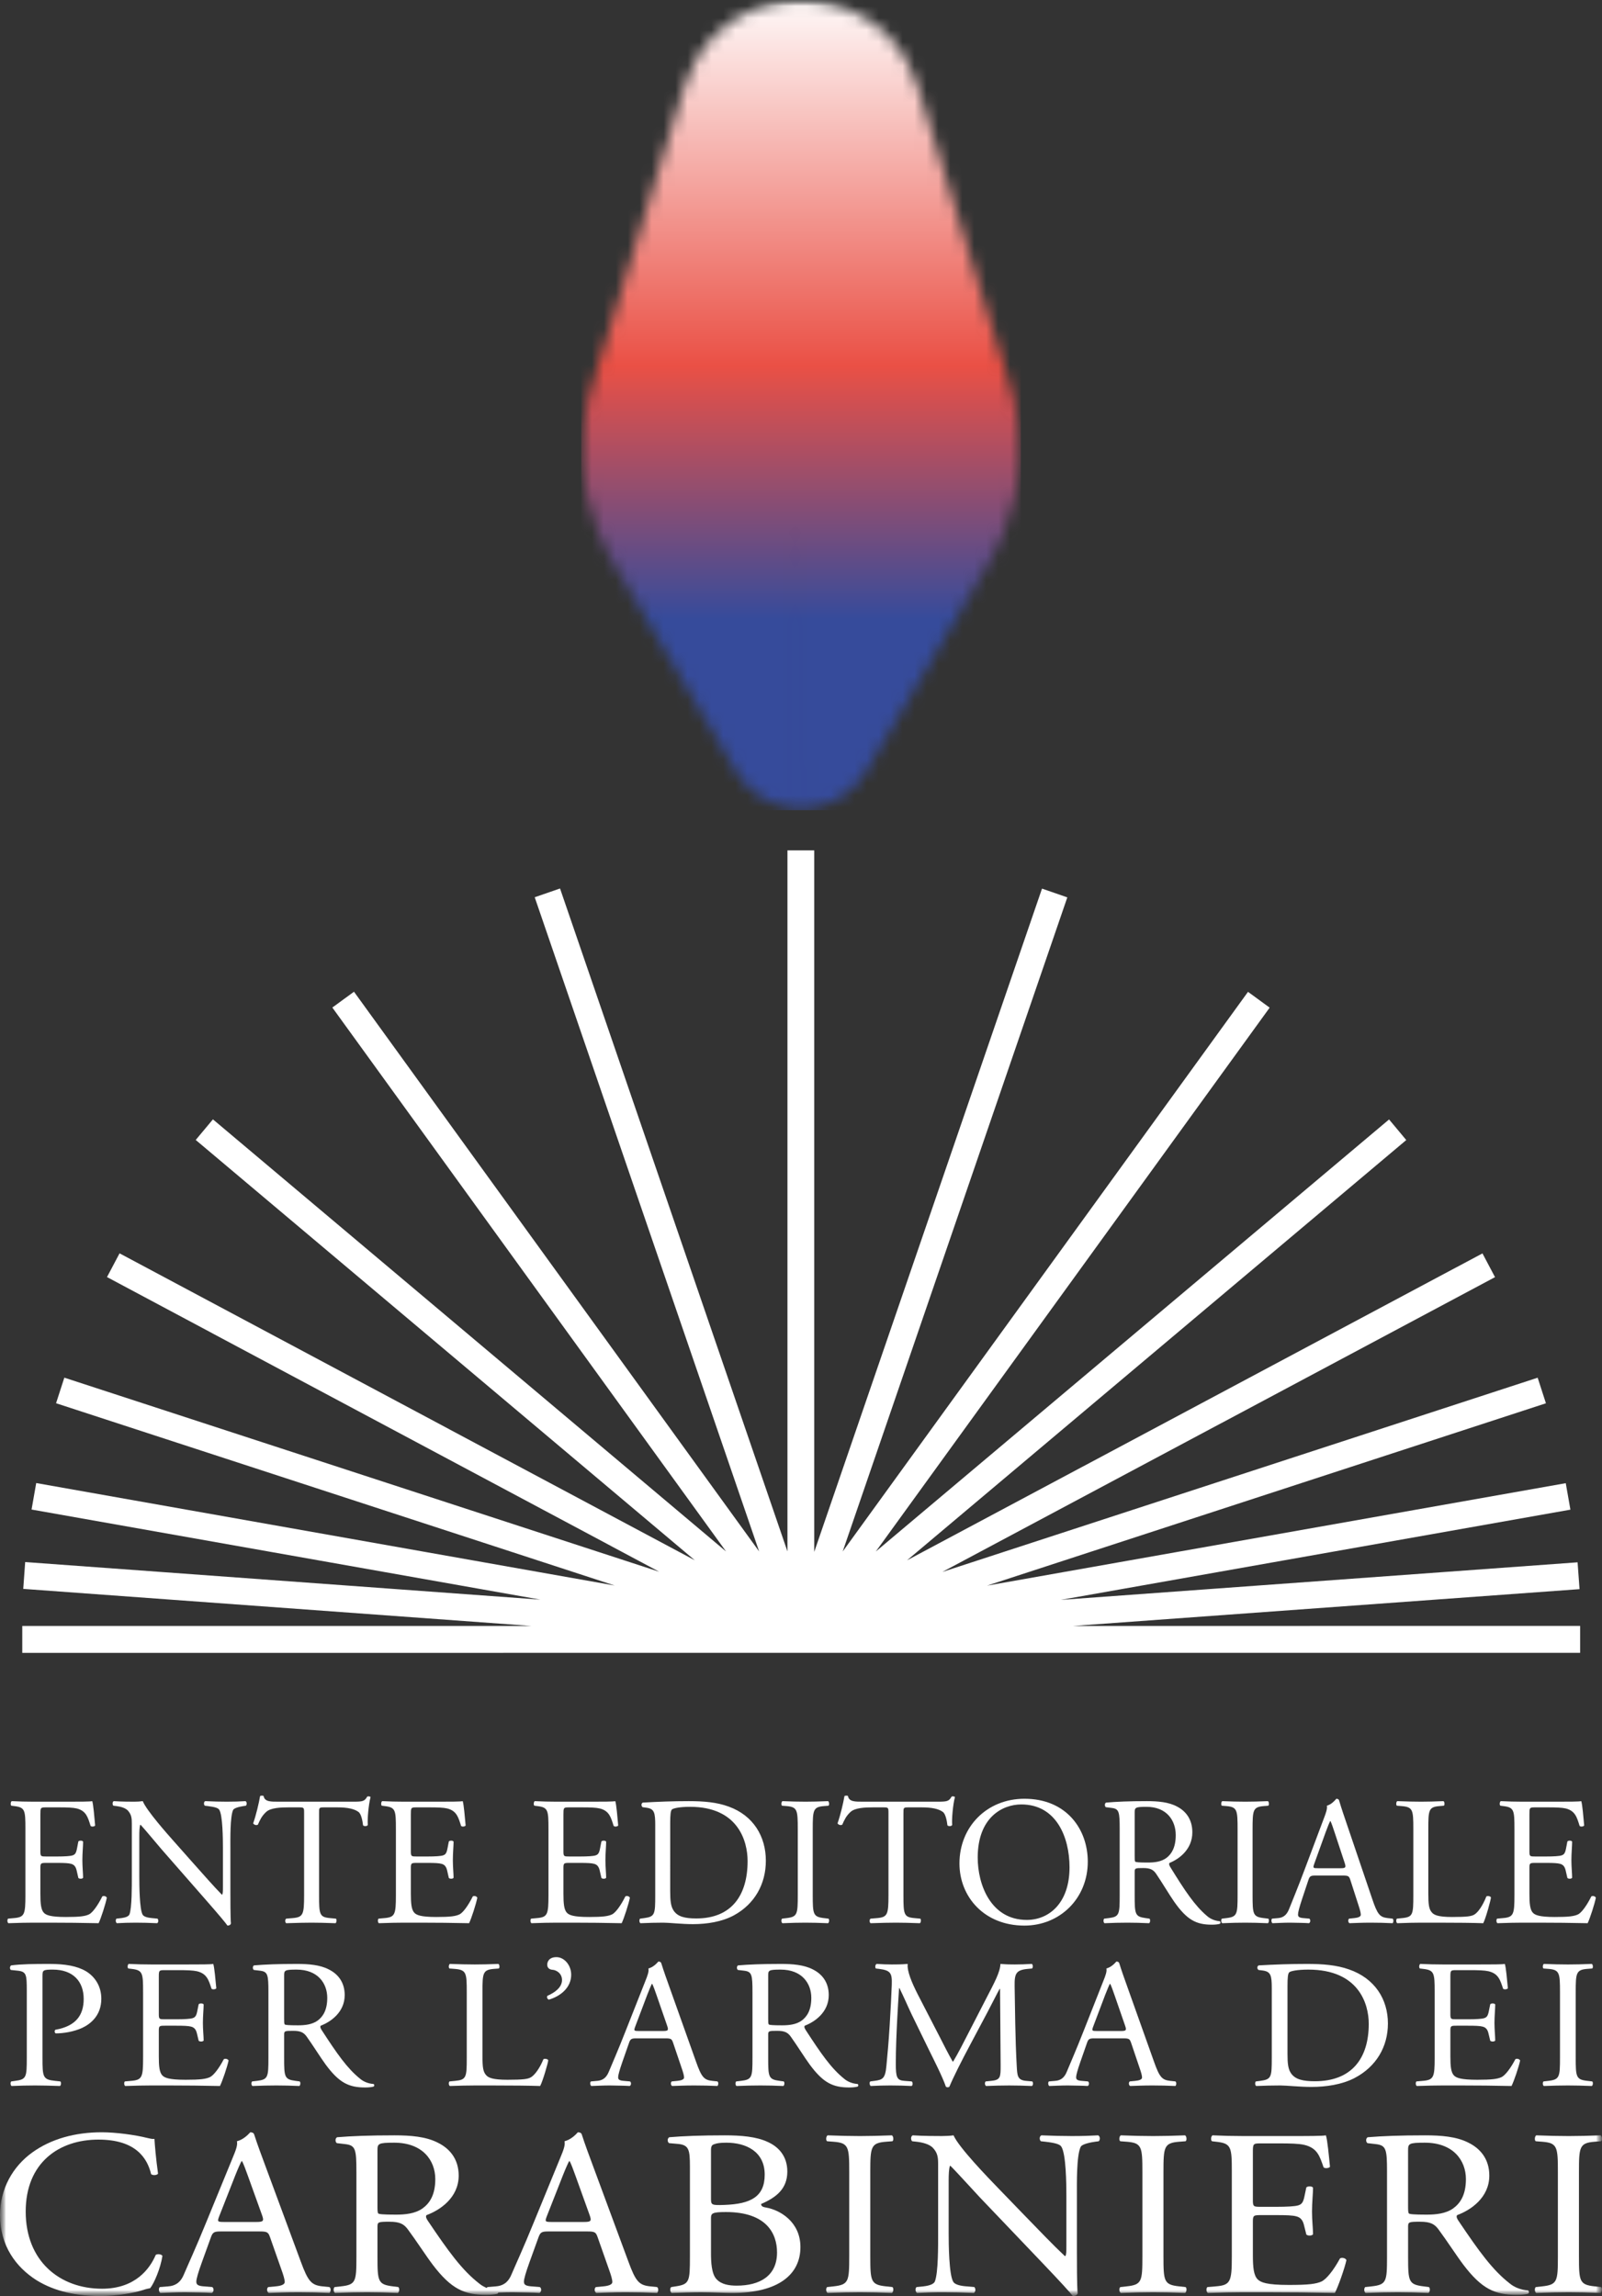 <?xml version="1.0" encoding="UTF-8"?> <svg xmlns="http://www.w3.org/2000/svg" width="134" height="192" viewBox="0 0 134 192" fill="none"><rect x="0" y="0" width="134" height="192" fill="#333333" stroke="none"/><g clip-path="url(#clip0_315_478)"><mask id="mask0_315_478" style="mask-type:luminance" maskUnits="userSpaceOnUse" x="0" y="0" width="134" height="192"><path d="M133.999 0H0.001V192H133.999V0Z" fill="white"></path></mask><g mask="url(#mask0_315_478)"><mask id="mask1_315_478" style="mask-type:luminance" maskUnits="userSpaceOnUse" x="0" y="0" width="134" height="192"><path d="M133.999 0H0.001V192H133.999V0Z" fill="white"></path></mask><g mask="url(#mask1_315_478)"><path d="M2.126 152.959C2.126 151.365 2.096 151.135 1.195 151.028L0.95 150.997C0.859 150.936 0.889 150.66 0.981 150.614C1.638 150.645 2.157 150.66 2.783 150.66H5.654C6.63 150.66 7.531 150.66 7.715 150.614C7.806 150.875 7.898 151.978 7.959 152.653C7.898 152.744 7.654 152.775 7.577 152.683C7.348 151.963 7.211 151.426 6.417 151.227C6.096 151.151 5.608 151.135 4.936 151.135H3.836C3.378 151.135 3.378 151.166 3.378 151.748V154.814C3.378 155.243 3.424 155.243 3.882 155.243H4.768C5.409 155.243 5.882 155.213 6.065 155.151C6.249 155.09 6.356 154.998 6.432 154.614L6.554 153.986C6.63 153.894 6.89 153.894 6.951 154.001C6.951 154.369 6.89 154.967 6.89 155.55C6.89 156.102 6.951 156.684 6.951 157.021C6.89 157.128 6.63 157.128 6.554 157.036L6.417 156.439C6.356 156.162 6.249 155.933 5.943 155.856C5.729 155.795 5.363 155.779 4.768 155.779H3.882C3.424 155.779 3.378 155.795 3.378 156.194V158.355C3.378 159.167 3.424 159.688 3.668 159.949C3.852 160.133 4.173 160.302 5.516 160.302C6.692 160.302 7.134 160.24 7.47 160.072C7.745 159.918 8.158 159.382 8.555 158.584C8.661 158.508 8.875 158.554 8.936 158.691C8.829 159.228 8.448 160.409 8.249 160.822C6.875 160.792 5.516 160.777 4.157 160.777H2.783C2.126 160.777 1.607 160.792 0.706 160.822C0.614 160.777 0.584 160.531 0.676 160.439L1.18 160.393C2.05 160.317 2.126 160.087 2.126 158.477V152.959L2.126 152.959Z" fill="white"></path><path d="M19.271 158.171C19.271 158.631 19.271 160.455 19.317 160.853C19.286 160.946 19.195 161.022 19.027 161.022C18.844 160.761 18.401 160.225 17.072 158.707L13.53 154.661C13.118 154.186 12.08 152.928 11.759 152.591H11.728C11.668 152.775 11.652 153.128 11.652 153.588V156.929C11.652 157.65 11.668 159.642 11.927 160.102C12.019 160.27 12.324 160.363 12.706 160.394L13.179 160.439C13.271 160.562 13.255 160.746 13.149 160.822C12.461 160.792 11.927 160.777 11.362 160.777C10.721 160.777 10.308 160.793 9.774 160.822C9.667 160.746 9.652 160.532 9.743 160.439L10.156 160.394C10.507 160.347 10.751 160.255 10.828 160.087C11.041 159.535 11.026 157.665 11.026 156.929V152.499C11.026 152.071 11.011 151.748 10.691 151.395C10.477 151.181 10.11 151.074 9.744 151.028L9.484 150.997C9.392 150.905 9.392 150.675 9.515 150.614C10.156 150.66 10.965 150.66 11.24 150.66C11.485 150.66 11.744 150.645 11.942 150.614C12.248 151.395 14.05 153.419 14.554 153.986L16.035 155.657C17.088 156.837 17.836 157.696 18.554 158.432H18.584C18.646 158.355 18.646 158.11 18.646 157.788V154.507C18.646 153.787 18.63 151.794 18.34 151.334C18.248 151.196 18.004 151.104 17.393 151.028L17.134 150.997C17.027 150.905 17.042 150.66 17.164 150.614C17.867 150.645 18.386 150.66 18.966 150.66C19.622 150.66 20.02 150.645 20.538 150.614C20.661 150.691 20.661 150.905 20.569 150.997L20.355 151.028C19.867 151.104 19.561 151.227 19.5 151.35C19.241 151.902 19.271 153.802 19.271 154.507V158.171Z" fill="white"></path><path d="M26.689 158.478C26.689 160.087 26.72 160.317 27.605 160.394L28.094 160.44C28.186 160.501 28.155 160.777 28.063 160.823C27.194 160.792 26.674 160.777 26.063 160.777C25.452 160.777 24.918 160.792 23.941 160.823C23.849 160.777 23.819 160.516 23.941 160.44L24.491 160.394C25.361 160.317 25.437 160.087 25.437 158.478V151.626C25.437 151.151 25.437 151.135 24.979 151.135H24.139C23.483 151.135 22.643 151.166 22.261 151.518C21.895 151.856 21.742 152.193 21.574 152.576C21.452 152.668 21.238 152.591 21.177 152.469C21.421 151.779 21.651 150.798 21.758 150.185C21.803 150.154 22.002 150.138 22.047 150.185C22.139 150.676 22.642 150.66 23.345 150.66H29.529C30.354 150.66 30.491 150.629 30.72 150.23C30.796 150.2 30.964 150.215 30.995 150.276C30.827 150.905 30.72 152.147 30.766 152.607C30.705 152.729 30.445 152.729 30.369 152.637C30.323 152.254 30.216 151.687 29.987 151.518C29.636 151.257 29.055 151.135 28.216 151.135H27.132C26.674 151.135 26.689 151.151 26.689 151.656V158.477L26.689 158.478Z" fill="white"></path><path d="M33.115 152.959C33.115 151.365 33.085 151.135 32.184 151.028L31.939 150.997C31.848 150.936 31.878 150.66 31.97 150.614C32.627 150.645 33.145 150.66 33.772 150.66H36.643C37.619 150.66 38.52 150.66 38.703 150.614C38.795 150.875 38.887 151.978 38.948 152.653C38.887 152.744 38.643 152.775 38.566 152.683C38.337 151.963 38.2 151.426 37.406 151.227C37.085 151.151 36.597 151.135 35.925 151.135H34.825C34.367 151.135 34.367 151.166 34.367 151.748V154.814C34.367 155.243 34.413 155.243 34.871 155.243H35.757C36.398 155.243 36.871 155.213 37.054 155.151C37.238 155.09 37.345 154.998 37.421 154.614L37.543 153.986C37.619 153.894 37.879 153.894 37.94 154.001C37.94 154.369 37.879 154.967 37.879 155.55C37.879 156.102 37.94 156.684 37.94 157.021C37.879 157.128 37.619 157.128 37.543 157.036L37.406 156.439C37.345 156.162 37.238 155.933 36.932 155.856C36.718 155.795 36.352 155.779 35.757 155.779H34.871C34.413 155.779 34.367 155.795 34.367 156.194V158.355C34.367 159.167 34.413 159.688 34.657 159.949C34.841 160.133 35.162 160.302 36.505 160.302C37.681 160.302 38.123 160.24 38.459 160.072C38.734 159.918 39.147 159.382 39.544 158.584C39.65 158.508 39.864 158.554 39.925 158.691C39.818 159.228 39.437 160.409 39.238 160.822C37.864 160.792 36.505 160.777 35.146 160.777H33.772C33.115 160.777 32.596 160.792 31.695 160.822C31.603 160.777 31.573 160.531 31.665 160.439L32.169 160.393C33.039 160.317 33.115 160.087 33.115 158.477V152.959L33.115 152.959Z" fill="white"></path><path d="M45.877 152.959C45.877 151.365 45.847 151.135 44.946 151.028L44.701 150.997C44.61 150.936 44.64 150.66 44.732 150.614C45.389 150.645 45.907 150.66 46.534 150.66H49.404C50.381 150.66 51.282 150.66 51.465 150.614C51.557 150.875 51.649 151.978 51.71 152.653C51.649 152.744 51.404 152.775 51.328 152.683C51.099 151.963 50.962 151.426 50.168 151.227C49.847 151.151 49.359 151.135 48.687 151.135H47.587C47.129 151.135 47.129 151.166 47.129 151.748V154.814C47.129 155.243 47.175 155.243 47.633 155.243H48.519C49.16 155.243 49.633 155.213 49.816 155.151C49.999 155.09 50.106 154.998 50.183 154.614L50.305 153.986C50.381 153.894 50.641 153.894 50.702 154.001C50.702 154.369 50.641 154.967 50.641 155.55C50.641 156.102 50.702 156.684 50.702 157.021C50.641 157.128 50.381 157.128 50.305 157.036L50.168 156.439C50.106 156.162 49.999 155.933 49.694 155.856C49.48 155.795 49.114 155.779 48.519 155.779H47.633C47.175 155.779 47.129 155.795 47.129 156.194V158.355C47.129 159.167 47.175 159.688 47.419 159.949C47.603 160.133 47.923 160.302 49.267 160.302C50.443 160.302 50.885 160.24 51.221 160.072C51.496 159.918 51.908 159.382 52.306 158.584C52.412 158.508 52.626 158.554 52.687 158.691C52.58 159.228 52.199 160.409 52 160.822C50.626 160.792 49.267 160.777 47.908 160.777H46.534C45.877 160.777 45.358 160.792 44.457 160.822C44.365 160.777 44.335 160.531 44.427 160.439L44.93 160.393C45.801 160.317 45.877 160.087 45.877 158.477V152.959L45.877 152.959Z" fill="white"></path><path d="M54.808 152.652C54.808 151.58 54.731 151.258 54.09 151.166L53.754 151.12C53.632 151.043 53.617 150.798 53.769 150.736C55.067 150.66 56.304 150.614 57.602 150.614C58.885 150.614 59.968 150.706 60.961 151.074C63.022 151.825 64.06 153.573 64.06 155.596C64.06 157.543 63.129 159.214 61.388 160.164C60.396 160.701 59.144 160.9 57.968 160.9C56.99 160.9 56.014 160.777 55.479 160.777C54.838 160.777 54.288 160.792 53.571 160.823C53.479 160.777 53.448 160.532 53.54 160.44L53.892 160.394C54.777 160.271 54.807 160.087 54.807 158.478V152.653L54.808 152.652ZM56.059 158.125C56.059 158.938 56.105 159.429 56.365 159.796C56.701 160.271 57.281 160.424 58.243 160.424C61.205 160.424 62.533 158.477 62.533 155.626C62.533 153.94 61.724 151.089 57.724 151.089C56.823 151.089 56.335 151.212 56.212 151.304C56.091 151.396 56.06 151.779 56.06 152.469L56.059 158.125Z" fill="white"></path><path d="M66.73 152.99C66.73 151.365 66.699 151.104 65.798 151.028L65.416 150.998C65.325 150.935 65.356 150.66 65.448 150.614C66.21 150.645 66.73 150.66 67.371 150.66C67.982 150.66 68.501 150.645 69.264 150.614C69.356 150.66 69.387 150.936 69.295 150.998L68.913 151.028C68.012 151.104 67.982 151.365 67.982 152.99V158.447C67.982 160.072 68.012 160.287 68.913 160.394L69.295 160.44C69.387 160.501 69.356 160.777 69.264 160.823C68.501 160.792 67.982 160.777 67.371 160.777C66.73 160.777 66.21 160.792 65.448 160.823C65.356 160.777 65.325 160.532 65.416 160.44L65.798 160.394C66.699 160.287 66.73 160.072 66.73 158.447V152.99Z" fill="white"></path><path d="M75.569 158.478C75.569 160.087 75.6 160.317 76.485 160.394L76.974 160.44C77.066 160.501 77.035 160.777 76.943 160.823C76.073 160.792 75.554 160.777 74.943 160.777C74.332 160.777 73.797 160.792 72.821 160.823C72.73 160.777 72.699 160.516 72.821 160.44L73.37 160.394C74.241 160.317 74.317 160.087 74.317 158.478V151.626C74.317 151.151 74.317 151.135 73.859 151.135H73.019C72.363 151.135 71.523 151.166 71.141 151.518C70.775 151.856 70.622 152.193 70.454 152.576C70.332 152.668 70.118 152.591 70.057 152.469C70.301 151.779 70.531 150.798 70.637 150.185C70.683 150.154 70.881 150.138 70.927 150.185C71.019 150.676 71.522 150.66 72.225 150.66H78.409C79.233 150.66 79.371 150.629 79.6 150.23C79.676 150.2 79.844 150.215 79.875 150.276C79.707 150.905 79.6 152.147 79.646 152.607C79.584 152.729 79.325 152.729 79.248 152.637C79.203 152.254 79.096 151.687 78.867 151.518C78.516 151.257 77.935 151.135 77.096 151.135H76.011C75.554 151.135 75.569 151.151 75.569 151.656V158.477V158.478Z" fill="white"></path><path d="M80.254 155.826C80.254 152.76 82.544 150.415 85.69 150.415C89.217 150.415 90.988 152.975 90.988 155.672C90.988 158.77 88.636 161.022 85.69 161.022C82.3 161.022 80.254 158.586 80.254 155.826M89.461 156.148C89.461 153.619 88.346 150.89 85.43 150.89C83.842 150.89 81.781 151.979 81.781 155.336C81.781 157.604 82.88 160.547 85.888 160.547C87.72 160.547 89.461 159.168 89.461 156.148Z" fill="white"></path><path d="M93.657 152.975C93.657 151.518 93.612 151.257 92.986 151.181L92.497 151.12C92.39 151.043 92.39 150.798 92.512 150.737C93.368 150.66 94.421 150.614 95.917 150.614C96.864 150.614 97.765 150.69 98.467 151.074C99.2 151.457 99.734 152.147 99.734 153.22C99.734 154.677 98.589 155.473 97.826 155.78C97.749 155.872 97.826 156.025 97.902 156.148C99.124 158.125 99.933 159.351 100.971 160.225C101.23 160.455 101.612 160.624 102.024 160.654C102.101 160.685 102.116 160.808 102.04 160.869C101.903 160.915 101.658 160.945 101.368 160.945C100.07 160.945 99.291 160.562 98.207 159.014C97.811 158.447 97.184 157.389 96.711 156.699C96.482 156.362 96.238 156.209 95.627 156.209C94.94 156.209 94.91 156.224 94.91 156.546V158.477C94.91 160.087 94.94 160.271 95.825 160.394L96.146 160.44C96.238 160.516 96.208 160.777 96.116 160.823C95.429 160.792 94.91 160.777 94.299 160.777C93.657 160.777 93.108 160.792 92.39 160.823C92.299 160.777 92.268 160.547 92.36 160.44L92.742 160.394C93.627 160.286 93.657 160.087 93.657 158.477V152.975ZM94.91 155.167C94.91 155.442 94.91 155.611 94.955 155.672C95.001 155.719 95.231 155.749 96.008 155.749C96.558 155.749 97.138 155.688 97.582 155.351C97.994 155.029 98.345 154.493 98.345 153.45C98.345 152.239 97.597 151.09 95.902 151.09C94.955 151.09 94.91 151.151 94.91 151.58V155.167V155.167Z" fill="white"></path><path d="M103.519 152.99C103.519 151.365 103.488 151.104 102.587 151.028L102.206 150.998C102.114 150.935 102.145 150.66 102.237 150.614C103 150.645 103.519 150.66 104.161 150.66C104.772 150.66 105.29 150.645 106.054 150.614C106.146 150.66 106.176 150.936 106.084 150.998L105.702 151.028C104.801 151.104 104.772 151.365 104.772 152.99V158.447C104.772 160.072 104.801 160.287 105.702 160.394L106.084 160.44C106.176 160.501 106.145 160.777 106.054 160.823C105.29 160.792 104.772 160.777 104.161 160.777C103.519 160.777 103 160.792 102.237 160.823C102.145 160.777 102.114 160.532 102.206 160.44L102.587 160.394C103.488 160.287 103.519 160.072 103.519 158.447V152.99Z" fill="white"></path><path d="M112.955 157.22C112.848 156.884 112.787 156.837 112.328 156.837H110.023C109.641 156.837 109.55 156.884 109.443 157.206L108.908 158.815C108.679 159.505 108.573 159.919 108.573 160.087C108.573 160.271 108.649 160.363 109.015 160.394L109.519 160.439C109.627 160.516 109.627 160.761 109.489 160.822C109.092 160.792 108.618 160.792 107.901 160.777C107.397 160.777 106.847 160.808 106.435 160.822C106.344 160.761 106.313 160.516 106.404 160.439L106.908 160.394C107.275 160.363 107.611 160.194 107.824 159.642C108.099 158.937 108.527 157.941 109.168 156.224L110.725 152.085C110.939 151.533 111.03 151.242 110.985 150.997C111.351 150.89 111.611 150.614 111.779 150.415C111.871 150.415 111.978 150.445 112.008 150.553C112.206 151.227 112.451 151.932 112.68 152.606L114.772 158.769C115.214 160.087 115.414 160.317 116.07 160.393L116.482 160.439C116.589 160.516 116.558 160.761 116.482 160.822C115.856 160.792 115.322 160.777 114.634 160.777C113.901 160.777 113.321 160.808 112.879 160.822C112.756 160.761 112.741 160.516 112.848 160.439L113.291 160.393C113.611 160.362 113.825 160.271 113.825 160.117C113.825 159.949 113.749 159.673 113.627 159.305L112.955 157.22L112.955 157.22ZM109.931 155.856C109.809 156.209 109.824 156.225 110.252 156.225H112.13C112.572 156.225 112.603 156.162 112.466 155.749L111.641 153.251C111.519 152.883 111.382 152.469 111.29 152.285H111.259C111.214 152.361 111.061 152.729 110.893 153.189L109.931 155.856Z" fill="white"></path><path d="M118.219 152.959C118.219 151.349 118.188 151.104 117.227 151.028L116.845 150.997C116.753 150.936 116.784 150.66 116.875 150.614C117.731 150.645 118.25 150.66 118.861 150.66C119.456 150.66 119.975 150.645 120.739 150.614C120.831 150.66 120.861 150.936 120.769 150.997L120.402 151.028C119.502 151.104 119.472 151.349 119.472 152.959V158.293C119.472 159.259 119.517 159.658 119.792 159.949C119.96 160.118 120.25 160.302 121.456 160.302C122.754 160.302 123.074 160.24 123.319 160.102C123.625 159.918 124.021 159.367 124.327 158.585C124.419 158.508 124.708 158.569 124.708 158.677C124.708 158.846 124.281 160.409 124.067 160.823C123.289 160.792 121.838 160.777 120.266 160.777H118.861C118.219 160.777 117.731 160.792 116.875 160.823C116.784 160.777 116.754 160.531 116.845 160.439L117.303 160.394C118.188 160.302 118.219 160.087 118.219 158.478V152.96L118.219 152.959Z" fill="white"></path><path d="M126.677 152.959C126.677 151.365 126.646 151.135 125.745 151.028L125.501 150.997C125.41 150.936 125.44 150.66 125.532 150.614C126.188 150.645 126.708 150.66 127.333 150.66H130.204C131.182 150.66 132.082 150.66 132.265 150.614C132.357 150.875 132.448 151.978 132.509 152.653C132.448 152.744 132.204 152.775 132.128 152.683C131.899 151.963 131.761 151.426 130.967 151.227C130.646 151.151 130.158 151.135 129.486 151.135H128.387C127.929 151.135 127.929 151.166 127.929 151.748V154.814C127.929 155.243 127.975 155.243 128.432 155.243H129.318C129.96 155.243 130.433 155.213 130.616 155.151C130.799 155.09 130.906 154.998 130.983 154.614L131.105 153.986C131.181 153.894 131.44 153.894 131.502 154.001C131.502 154.369 131.44 154.967 131.44 155.55C131.44 156.102 131.502 156.684 131.502 157.021C131.44 157.128 131.182 157.128 131.105 157.036L130.967 156.439C130.906 156.162 130.799 155.933 130.494 155.856C130.281 155.795 129.914 155.779 129.319 155.779H128.432C127.975 155.779 127.929 155.795 127.929 156.194V158.355C127.929 159.167 127.975 159.688 128.219 159.949C128.402 160.133 128.723 160.302 130.066 160.302C131.242 160.302 131.685 160.24 132.021 160.072C132.295 159.918 132.708 159.382 133.105 158.584C133.212 158.508 133.426 158.554 133.486 158.691C133.38 159.228 132.998 160.409 132.799 160.822C131.425 160.792 130.066 160.777 128.707 160.777H127.333C126.677 160.777 126.157 160.792 125.257 160.822C125.165 160.777 125.134 160.531 125.226 160.439L125.73 160.393C126.6 160.317 126.677 160.087 126.677 158.477V152.959Z" fill="white"></path><path d="M3.554 172.09C3.554 173.699 3.586 173.898 4.612 174.006L5.045 174.052C5.141 174.128 5.109 174.389 5.012 174.435C4.099 174.405 3.57 174.389 2.929 174.389C2.255 174.389 1.678 174.405 0.973 174.435C0.877 174.389 0.844 174.144 0.941 174.052L1.277 174.006C2.207 173.883 2.24 173.699 2.24 172.09V166.433C2.24 165.131 2.208 164.87 1.486 164.793L0.908 164.732C0.797 164.64 0.813 164.41 0.941 164.349C1.79 164.241 2.785 164.226 4.115 164.226C5.445 164.226 6.439 164.395 7.193 164.839C7.93 165.284 8.475 166.081 8.475 167.139C8.475 168.549 7.561 169.254 6.872 169.576C6.167 169.898 5.317 170.035 4.66 170.035C4.548 169.99 4.548 169.76 4.644 169.729C6.375 169.423 7 168.488 7 167.154C7 165.667 6.087 164.701 4.42 164.701C3.57 164.701 3.554 164.763 3.554 165.253V172.09L3.554 172.09Z" fill="white"></path><path d="M11.969 166.572C11.969 164.977 11.937 164.747 10.991 164.64L10.735 164.61C10.639 164.548 10.671 164.272 10.767 164.226C11.456 164.257 12.001 164.272 12.659 164.272H15.672C16.698 164.272 17.644 164.272 17.837 164.226C17.932 164.487 18.029 165.591 18.093 166.265C18.029 166.357 17.773 166.388 17.692 166.296C17.452 165.576 17.308 165.039 16.474 164.839C16.137 164.763 15.624 164.747 14.919 164.747H13.765C13.284 164.747 13.284 164.778 13.284 165.36V168.426C13.284 168.856 13.332 168.856 13.812 168.856H14.742C15.416 168.856 15.913 168.825 16.105 168.763C16.297 168.702 16.41 168.61 16.49 168.227L16.618 167.598C16.698 167.506 16.971 167.506 17.035 167.614C17.035 167.981 16.971 168.58 16.971 169.162C16.971 169.714 17.035 170.296 17.035 170.633C16.971 170.741 16.698 170.741 16.618 170.649L16.474 170.051C16.41 169.775 16.297 169.545 15.977 169.468C15.752 169.407 15.368 169.392 14.742 169.392H13.812C13.332 169.392 13.284 169.407 13.284 169.806V171.967C13.284 172.78 13.332 173.301 13.588 173.561C13.781 173.745 14.117 173.914 15.528 173.914C16.762 173.914 17.227 173.853 17.58 173.684C17.868 173.53 18.302 172.994 18.718 172.197C18.831 172.121 19.055 172.166 19.119 172.304C19.007 172.841 18.606 174.021 18.398 174.435C16.955 174.404 15.528 174.389 14.101 174.389H12.659C11.969 174.389 11.424 174.404 10.479 174.435C10.382 174.389 10.351 174.143 10.446 174.051L10.975 174.006C11.889 173.929 11.969 173.699 11.969 172.09V166.572L11.969 166.572Z" fill="white"></path><path d="M22.452 166.587C22.452 165.131 22.404 164.87 21.746 164.793L21.234 164.732C21.121 164.656 21.121 164.41 21.249 164.349C22.148 164.273 23.253 164.226 24.824 164.226C25.818 164.226 26.764 164.303 27.501 164.686C28.271 165.069 28.832 165.759 28.832 166.832C28.832 168.289 27.629 169.085 26.829 169.392C26.748 169.484 26.829 169.637 26.908 169.76C28.191 171.737 29.041 172.964 30.131 173.837C30.403 174.067 30.804 174.236 31.237 174.266C31.317 174.297 31.333 174.42 31.253 174.481C31.108 174.527 30.852 174.558 30.547 174.558C29.185 174.558 28.367 174.175 27.229 172.626C26.812 172.059 26.155 171.001 25.658 170.312C25.418 169.974 25.161 169.821 24.52 169.821C23.798 169.821 23.766 169.836 23.766 170.158V172.089C23.766 173.699 23.798 173.883 24.728 174.006L25.065 174.052C25.161 174.128 25.129 174.389 25.033 174.435C24.311 174.404 23.767 174.389 23.125 174.389C22.452 174.389 21.875 174.404 21.122 174.435C21.025 174.389 20.994 174.159 21.089 174.052L21.49 174.006C22.42 173.898 22.452 173.699 22.452 172.089V166.587L22.452 166.587ZM23.766 168.779C23.766 169.055 23.766 169.223 23.815 169.285C23.862 169.331 24.103 169.361 24.921 169.361C25.497 169.361 26.107 169.3 26.572 168.963C27.004 168.641 27.373 168.105 27.373 167.063C27.373 165.851 26.588 164.702 24.808 164.702C23.815 164.702 23.766 164.763 23.766 165.192V168.779L23.766 168.779Z" fill="white"></path><path d="M39.042 166.572C39.042 164.962 39.01 164.717 38 164.64L37.599 164.61C37.503 164.548 37.535 164.272 37.631 164.226C38.529 164.257 39.073 164.272 39.715 164.272C40.34 164.272 40.885 164.257 41.686 164.226C41.783 164.272 41.815 164.548 41.719 164.61L41.334 164.64C40.388 164.717 40.356 164.962 40.356 166.572V171.906C40.356 172.872 40.404 173.27 40.693 173.561C40.869 173.73 41.174 173.914 42.44 173.914C43.802 173.914 44.139 173.853 44.396 173.714C44.717 173.531 45.134 172.979 45.454 172.197C45.55 172.121 45.855 172.182 45.855 172.289C45.855 172.458 45.406 174.022 45.181 174.435C44.364 174.405 42.841 174.39 41.19 174.39H39.715C39.042 174.39 38.529 174.405 37.631 174.435C37.535 174.39 37.503 174.144 37.599 174.052L38.08 174.006C39.01 173.915 39.042 173.699 39.042 172.09V166.572L39.042 166.572Z" fill="white"></path><path d="M47.778 165.13C47.778 166.188 46.912 166.924 45.902 167.215C45.774 167.154 45.71 167.001 45.79 166.893C46.383 166.633 47.009 166.204 47.009 165.575C47.009 164.993 46.512 164.732 46.207 164.716C45.982 164.701 45.774 164.578 45.774 164.288C45.774 164.057 45.918 163.659 46.544 163.659C47.201 163.659 47.778 164.333 47.778 165.13" fill="white"></path><path d="M56.306 170.833C56.193 170.496 56.129 170.45 55.648 170.45H53.228C52.827 170.45 52.731 170.496 52.619 170.818L52.057 172.427C51.817 173.117 51.705 173.531 51.705 173.699C51.705 173.883 51.785 173.975 52.17 174.006L52.699 174.052C52.811 174.128 52.811 174.373 52.666 174.435C52.25 174.405 51.753 174.405 50.999 174.389C50.47 174.389 49.893 174.42 49.46 174.435C49.364 174.373 49.332 174.128 49.428 174.052L49.957 174.006C50.342 173.975 50.695 173.807 50.919 173.255C51.208 172.55 51.657 171.553 52.329 169.837L53.965 165.697C54.189 165.145 54.286 164.854 54.237 164.609C54.622 164.502 54.895 164.226 55.071 164.027C55.167 164.027 55.279 164.057 55.312 164.165C55.52 164.839 55.776 165.544 56.017 166.219L58.213 172.381C58.678 173.699 58.886 173.929 59.575 174.006L60.008 174.051C60.121 174.128 60.088 174.373 60.008 174.434C59.351 174.404 58.79 174.389 58.069 174.389C57.3 174.389 56.69 174.42 56.225 174.434C56.097 174.373 56.081 174.128 56.193 174.051L56.658 174.006C56.995 173.975 57.219 173.883 57.219 173.729C57.219 173.561 57.139 173.285 57.011 172.917L56.306 170.832V170.833ZM53.132 169.469C53.004 169.821 53.019 169.837 53.468 169.837H55.44C55.905 169.837 55.937 169.775 55.792 169.361L54.927 166.863C54.799 166.495 54.654 166.081 54.558 165.897H54.526C54.478 165.974 54.318 166.342 54.142 166.801L53.132 169.469H53.132Z" fill="white"></path><path d="M62.941 166.587C62.941 165.131 62.892 164.87 62.235 164.793L61.723 164.732C61.61 164.656 61.61 164.41 61.738 164.349C62.636 164.273 63.742 164.226 65.313 164.226C66.307 164.226 67.252 164.303 67.99 164.686C68.76 165.069 69.321 165.759 69.321 166.832C69.321 168.289 68.118 169.085 67.317 169.392C67.237 169.484 67.317 169.637 67.397 169.76C68.68 171.737 69.529 172.964 70.62 173.837C70.891 174.067 71.293 174.236 71.726 174.266C71.805 174.297 71.822 174.42 71.741 174.481C71.597 174.527 71.341 174.558 71.036 174.558C69.673 174.558 68.856 174.175 67.718 172.626C67.301 172.059 66.644 171.001 66.147 170.312C65.906 169.974 65.65 169.821 65.008 169.821C64.287 169.821 64.255 169.836 64.255 170.158V172.089C64.255 173.699 64.287 173.883 65.217 174.006L65.554 174.052C65.65 174.128 65.618 174.389 65.521 174.435C64.8 174.404 64.255 174.389 63.614 174.389C62.941 174.389 62.364 174.404 61.61 174.435C61.514 174.389 61.482 174.159 61.578 174.052L61.979 174.006C62.909 173.898 62.941 173.699 62.941 172.089V166.587ZM64.255 168.779C64.255 169.055 64.255 169.223 64.303 169.285C64.351 169.331 64.592 169.361 65.409 169.361C65.986 169.361 66.596 169.3 67.06 168.963C67.493 168.641 67.862 168.105 67.862 167.063C67.862 165.851 67.076 164.702 65.297 164.702C64.303 164.702 64.255 164.763 64.255 165.192V168.779V168.779Z" fill="white"></path><path d="M78.585 170.296C78.954 171.017 79.306 171.722 79.691 172.396H79.723C80.156 171.676 80.557 170.879 80.957 170.098L82.464 167.169C83.186 165.774 83.651 164.931 83.683 164.226C84.227 164.272 84.564 164.272 84.885 164.272C85.286 164.272 85.815 164.257 86.311 164.226C86.408 164.288 86.408 164.548 86.328 164.61L85.99 164.64C84.981 164.732 84.853 165.023 84.869 166.096C84.901 167.721 84.917 170.557 85.045 172.764C85.093 173.531 85.077 173.944 85.831 174.006L86.344 174.052C86.439 174.144 86.423 174.374 86.311 174.435C85.654 174.405 84.997 174.39 84.42 174.39C83.859 174.39 83.138 174.405 82.48 174.435C82.368 174.358 82.352 174.144 82.448 174.052L82.913 174.006C83.698 173.93 83.698 173.685 83.698 172.703L83.65 166.311H83.618C83.506 166.48 82.897 167.706 82.576 168.304L81.15 170.987C80.428 172.335 79.706 173.776 79.418 174.481C79.386 174.527 79.322 174.543 79.258 174.543C79.226 174.543 79.146 174.527 79.114 174.481C78.841 173.669 78.072 172.167 77.703 171.415L76.26 168.457C75.924 167.752 75.587 166.955 75.234 166.25H75.203C75.138 167.2 75.09 168.089 75.042 168.978C74.994 169.913 74.93 171.278 74.93 172.58C74.93 173.714 75.025 173.96 75.651 174.006L76.26 174.052C76.372 174.143 76.357 174.389 76.244 174.435C75.7 174.405 75.074 174.389 74.464 174.389C73.951 174.389 73.375 174.405 72.83 174.435C72.734 174.358 72.701 174.128 72.798 174.052L73.15 174.006C73.823 173.914 74.048 173.822 74.144 172.749C74.24 171.737 74.321 170.895 74.417 169.377C74.497 168.105 74.561 166.802 74.593 165.958C74.625 164.993 74.497 164.763 73.519 164.64L73.262 164.61C73.183 164.518 73.198 164.288 73.327 164.226C73.807 164.257 74.192 164.272 74.593 164.272C74.962 164.272 75.395 164.272 75.924 164.226C75.86 164.824 76.26 165.774 76.757 166.755L78.585 170.296Z" fill="white"></path><path d="M94.614 170.833C94.501 170.496 94.437 170.45 93.956 170.45H91.536C91.134 170.45 91.039 170.496 90.927 170.818L90.365 172.427C90.125 173.117 90.013 173.531 90.013 173.699C90.013 173.883 90.093 173.975 90.478 174.006L91.006 174.052C91.119 174.128 91.119 174.373 90.975 174.435C90.558 174.405 90.061 174.405 89.307 174.389C88.779 174.389 88.201 174.42 87.768 174.435C87.672 174.373 87.64 174.128 87.737 174.052L88.265 174.006C88.65 173.975 89.003 173.807 89.227 173.255C89.515 172.55 89.964 171.553 90.638 169.837L92.272 165.697C92.497 165.145 92.593 164.854 92.545 164.609C92.93 164.502 93.203 164.226 93.379 164.027C93.475 164.027 93.587 164.057 93.619 164.165C93.827 164.839 94.084 165.544 94.324 166.219L96.52 172.381C96.986 173.699 97.194 173.929 97.883 174.006L98.316 174.051C98.428 174.128 98.396 174.373 98.316 174.434C97.659 174.404 97.098 174.389 96.376 174.389C95.607 174.389 94.998 174.42 94.533 174.434C94.405 174.373 94.389 174.128 94.501 174.051L94.966 174.006C95.303 173.975 95.527 173.883 95.527 173.729C95.527 173.561 95.447 173.285 95.319 172.917L94.614 170.832L94.614 170.833ZM91.439 169.469C91.311 169.821 91.328 169.837 91.776 169.837H93.748C94.212 169.837 94.245 169.775 94.1 169.361L93.235 166.863C93.106 166.495 92.963 166.081 92.867 165.897H92.834C92.785 165.974 92.626 166.342 92.449 166.801L91.439 169.469Z" fill="white"></path><path d="M106.378 166.265C106.378 165.192 106.298 164.87 105.624 164.778L105.272 164.732C105.144 164.655 105.128 164.41 105.288 164.349C106.65 164.272 107.95 164.226 109.312 164.226C110.658 164.226 111.796 164.318 112.838 164.686C115.003 165.437 116.093 167.185 116.093 169.208C116.093 171.155 115.115 172.826 113.288 173.776C112.245 174.313 110.931 174.512 109.696 174.512C108.671 174.512 107.644 174.389 107.083 174.389C106.41 174.389 105.833 174.405 105.08 174.435C104.983 174.389 104.951 174.144 105.047 174.052L105.416 174.006C106.346 173.883 106.378 173.7 106.378 172.09V166.265ZM107.693 171.737C107.693 172.55 107.741 173.041 108.013 173.408C108.366 173.883 108.975 174.037 109.985 174.037C113.095 174.037 114.49 172.089 114.49 169.239C114.49 167.552 113.64 164.702 109.44 164.702C108.495 164.702 107.981 164.824 107.853 164.916C107.725 165.008 107.693 165.391 107.693 166.081L107.693 171.737Z" fill="white"></path><path d="M120.003 166.572C120.003 164.977 119.971 164.747 119.025 164.64L118.769 164.61C118.673 164.548 118.705 164.272 118.801 164.226C119.491 164.257 120.035 164.272 120.693 164.272H123.707C124.733 164.272 125.678 164.272 125.871 164.226C125.967 164.487 126.063 165.591 126.127 166.265C126.063 166.357 125.806 166.388 125.726 166.296C125.486 165.576 125.342 165.039 124.508 164.839C124.171 164.763 123.658 164.747 122.953 164.747H121.799C121.318 164.747 121.318 164.778 121.318 165.36V168.426C121.318 168.856 121.366 168.856 121.847 168.856H122.776C123.45 168.856 123.947 168.825 124.139 168.763C124.332 168.702 124.444 168.61 124.524 168.227L124.652 167.598C124.733 167.506 125.005 167.506 125.069 167.614C125.069 167.981 125.005 168.58 125.005 169.162C125.005 169.714 125.069 170.296 125.069 170.633C125.005 170.741 124.733 170.741 124.652 170.649L124.508 170.051C124.444 169.775 124.332 169.545 124.011 169.468C123.787 169.407 123.402 169.392 122.777 169.392H121.847C121.366 169.392 121.318 169.407 121.318 169.806V171.967C121.318 172.78 121.366 173.301 121.622 173.561C121.815 173.745 122.152 173.914 123.563 173.914C124.797 173.914 125.261 173.853 125.614 173.684C125.902 173.53 126.336 172.994 126.752 172.197C126.865 172.121 127.089 172.166 127.153 172.304C127.041 172.841 126.64 174.021 126.432 174.435C124.989 174.404 123.563 174.389 122.135 174.389H120.693C120.003 174.389 119.459 174.404 118.513 174.435C118.416 174.389 118.385 174.143 118.48 174.051L119.009 174.006C119.924 173.929 120.003 173.699 120.003 172.09V166.572L120.003 166.572Z" fill="white"></path><path d="M130.486 166.602C130.486 164.978 130.453 164.716 129.508 164.64L129.108 164.61C129.011 164.548 129.043 164.273 129.14 164.226C129.94 164.257 130.486 164.273 131.159 164.273C131.801 164.273 132.346 164.257 133.147 164.226C133.243 164.273 133.275 164.548 133.179 164.61L132.779 164.64C131.832 164.716 131.801 164.978 131.801 166.602V172.06C131.801 173.684 131.832 173.899 132.779 174.006L133.179 174.052C133.275 174.113 133.243 174.389 133.147 174.435C132.346 174.405 131.801 174.389 131.159 174.389C130.486 174.389 129.941 174.405 129.14 174.435C129.043 174.389 129.011 174.144 129.108 174.052L129.508 174.006C130.453 173.899 130.486 173.684 130.486 172.06V166.602Z" fill="white"></path><path d="M2.709 179.986C4.279 178.858 6.278 178.304 8.513 178.304C9.674 178.304 11.308 178.522 12.318 178.779C12.576 178.838 12.726 178.878 12.92 178.858C12.941 179.313 13.049 180.56 13.22 181.768C13.113 181.906 12.791 181.926 12.64 181.807C12.318 180.461 11.351 178.917 8.233 178.917C4.945 178.917 2.15 180.837 2.15 184.934C2.15 189.091 5.01 191.387 8.535 191.387C11.307 191.387 12.533 189.724 13.027 188.556C13.178 188.457 13.5 188.497 13.586 188.636C13.436 189.665 12.876 190.971 12.555 191.347C12.296 191.387 12.038 191.466 11.802 191.545C11.329 191.703 9.781 192 8.405 192C6.471 192 4.622 191.644 3.053 190.674C1.334 189.585 0.001 187.784 0.001 185.231C0.001 183.034 1.076 181.154 2.709 179.986Z" fill="white"></path><path d="M22.591 187.091C22.44 186.656 22.355 186.597 21.709 186.597H18.464C17.927 186.597 17.797 186.656 17.647 187.072L16.895 189.15C16.572 190.04 16.422 190.575 16.422 190.793C16.422 191.03 16.529 191.15 17.045 191.189L17.755 191.248C17.905 191.348 17.905 191.664 17.711 191.743C17.152 191.703 16.486 191.703 15.476 191.683C14.766 191.683 13.993 191.723 13.412 191.743C13.283 191.664 13.24 191.347 13.37 191.248L14.079 191.189C14.594 191.15 15.068 190.931 15.369 190.219C15.756 189.309 16.358 188.021 17.261 185.805L19.453 180.461C19.753 179.749 19.883 179.372 19.818 179.055C20.334 178.917 20.699 178.561 20.936 178.304C21.065 178.304 21.215 178.343 21.258 178.482C21.538 179.352 21.882 180.263 22.204 181.134L25.149 189.09C25.772 190.793 26.052 191.089 26.976 191.189L27.557 191.248C27.707 191.347 27.664 191.664 27.557 191.743C26.675 191.703 25.923 191.683 24.956 191.683C23.924 191.683 23.107 191.722 22.483 191.743C22.311 191.664 22.29 191.347 22.441 191.248L23.064 191.189C23.515 191.15 23.816 191.03 23.816 190.832C23.816 190.614 23.709 190.258 23.537 189.783L22.591 187.091ZM18.335 185.33C18.163 185.785 18.184 185.805 18.786 185.805H21.43C22.053 185.805 22.096 185.726 21.903 185.191L20.742 181.965C20.57 181.49 20.377 180.956 20.247 180.718H20.205C20.141 180.817 19.925 181.292 19.689 181.886L18.335 185.33Z" fill="white"></path><path d="M29.811 181.609C29.811 179.729 29.747 179.392 28.865 179.294L28.177 179.214C28.027 179.116 28.027 178.799 28.199 178.72C29.403 178.62 30.886 178.561 32.992 178.561C34.325 178.561 35.594 178.66 36.582 179.155C37.614 179.65 38.367 180.541 38.367 181.926C38.367 183.806 36.754 184.836 35.68 185.231C35.572 185.35 35.68 185.548 35.787 185.706C37.507 188.26 38.646 189.843 40.108 190.971C40.473 191.268 41.011 191.486 41.591 191.525C41.698 191.565 41.72 191.723 41.612 191.803C41.419 191.862 41.075 191.901 40.667 191.901C38.84 191.901 37.743 191.407 36.217 189.408C35.658 188.675 34.777 187.31 34.11 186.419C33.788 185.984 33.444 185.785 32.584 185.785C31.617 185.785 31.574 185.805 31.574 186.221V188.715C31.574 190.793 31.617 191.03 32.864 191.189L33.315 191.248C33.444 191.348 33.401 191.684 33.272 191.743C32.305 191.703 31.574 191.683 30.715 191.683C29.811 191.683 29.038 191.703 28.027 191.743C27.899 191.683 27.855 191.387 27.984 191.248L28.522 191.189C29.769 191.05 29.812 190.793 29.812 188.715V181.609L29.811 181.609ZM31.574 184.44C31.574 184.795 31.574 185.014 31.638 185.092C31.703 185.152 32.025 185.192 33.121 185.192C33.895 185.192 34.712 185.113 35.335 184.677C35.916 184.262 36.41 183.569 36.41 182.223C36.41 180.66 35.357 179.175 32.971 179.175C31.638 179.175 31.574 179.253 31.574 179.808V184.44Z" fill="white"></path><path d="M49.993 187.091C49.843 186.656 49.757 186.597 49.112 186.597H45.867C45.329 186.597 45.2 186.656 45.049 187.072L44.297 189.15C43.975 190.04 43.825 190.575 43.825 190.793C43.825 191.03 43.932 191.15 44.448 191.189L45.157 191.248C45.308 191.348 45.308 191.664 45.115 191.743C44.555 191.703 43.889 191.703 42.878 191.683C42.169 191.683 41.396 191.723 40.815 191.743C40.686 191.664 40.643 191.347 40.772 191.248L41.482 191.189C41.997 191.15 42.471 190.931 42.772 190.219C43.159 189.309 43.761 188.021 44.663 185.805L46.856 180.461C47.156 179.749 47.285 179.372 47.221 179.055C47.737 178.917 48.102 178.561 48.339 178.304C48.468 178.304 48.618 178.343 48.661 178.482C48.941 179.352 49.284 180.263 49.607 181.134L52.552 189.09C53.175 190.793 53.455 191.089 54.379 191.189L54.959 191.248C55.11 191.347 55.066 191.664 54.959 191.743C54.078 191.703 53.326 191.683 52.359 191.683C51.326 191.683 50.51 191.722 49.886 191.743C49.714 191.664 49.693 191.347 49.843 191.248L50.467 191.189C50.918 191.15 51.219 191.03 51.219 190.832C51.219 190.614 51.112 190.258 50.94 189.783L49.994 187.091H49.993ZM45.737 185.33C45.566 185.785 45.587 185.805 46.189 185.805H48.833C49.456 185.805 49.499 185.726 49.306 185.191L48.145 181.965C47.973 181.49 47.779 180.956 47.65 180.718H47.608C47.544 180.817 47.328 181.292 47.092 181.886L45.737 185.33Z" fill="white"></path><path d="M57.709 181.193C57.709 179.729 57.623 179.352 56.656 179.274L55.968 179.214C55.796 179.096 55.817 178.799 55.989 178.719C57.15 178.621 58.612 178.561 60.611 178.561C61.965 178.561 63.255 178.66 64.222 179.116C65.147 179.531 65.856 180.323 65.856 181.589C65.856 183.015 64.953 183.747 63.663 184.301C63.663 184.499 63.835 184.559 64.072 184.598C65.232 184.796 66.952 185.785 66.952 187.903C66.952 190.2 65.103 191.743 61.234 191.743C60.611 191.743 59.558 191.684 58.655 191.684C57.709 191.684 56.978 191.723 56.182 191.743C56.054 191.684 56.011 191.367 56.14 191.249L56.527 191.189C57.666 191.011 57.709 190.793 57.709 188.715V181.193L57.709 181.193ZM59.471 183.825C59.471 184.38 59.493 184.419 60.589 184.38C62.782 184.301 63.964 183.707 63.964 181.846C63.964 179.907 62.395 179.175 60.761 179.175C60.288 179.175 59.965 179.214 59.772 179.294C59.557 179.352 59.471 179.452 59.471 179.808V183.825H59.471ZM59.471 188.417C59.471 189.131 59.514 190.14 59.923 190.575C60.331 191.03 60.976 191.129 61.621 191.129C63.534 191.129 64.995 190.337 64.995 188.358C64.995 186.794 64.136 184.974 60.718 184.974C59.557 184.974 59.471 185.092 59.471 185.488V188.417Z" fill="white"></path><path d="M71.034 181.629C71.034 179.53 70.991 179.194 69.722 179.096L69.185 179.055C69.055 178.977 69.099 178.621 69.228 178.561C70.302 178.601 71.033 178.621 71.936 178.621C72.796 178.621 73.527 178.6 74.601 178.561C74.73 178.621 74.774 178.977 74.645 179.055L74.107 179.096C72.839 179.194 72.796 179.53 72.796 181.629V188.675C72.796 190.773 72.839 191.05 74.107 191.189L74.645 191.248C74.774 191.327 74.73 191.683 74.601 191.743C73.527 191.703 72.796 191.683 71.936 191.683C71.033 191.683 70.302 191.703 69.228 191.743C69.099 191.683 69.055 191.367 69.185 191.248L69.722 191.189C70.991 191.05 71.034 190.773 71.034 188.675V181.629Z" fill="white"></path><path d="M90.078 188.319C90.078 188.913 90.078 191.268 90.142 191.782C90.099 191.901 89.97 192 89.734 192C89.476 191.664 88.853 190.971 86.983 189.011L81.995 183.786C81.415 183.173 79.954 181.55 79.502 181.114H79.459C79.373 181.352 79.351 181.807 79.351 182.401V186.716C79.351 187.646 79.373 190.219 79.738 190.812C79.867 191.03 80.298 191.149 80.835 191.189L81.501 191.248C81.63 191.406 81.609 191.644 81.458 191.743C80.491 191.703 79.738 191.683 78.943 191.683C78.04 191.683 77.46 191.703 76.708 191.743C76.557 191.643 76.536 191.367 76.665 191.248L77.246 191.189C77.74 191.129 78.083 191.01 78.191 190.793C78.492 190.08 78.47 187.666 78.47 186.715V180.995C78.47 180.441 78.449 180.025 77.998 179.57C77.697 179.293 77.18 179.154 76.665 179.095L76.299 179.055C76.171 178.936 76.171 178.64 76.343 178.561C77.246 178.62 78.385 178.62 78.771 178.62C79.116 178.62 79.481 178.601 79.76 178.561C80.19 179.57 82.727 182.182 83.436 182.915L85.521 185.073C87.004 186.597 88.057 187.705 89.068 188.655H89.111C89.197 188.557 89.197 188.239 89.197 187.824V183.588C89.197 182.657 89.175 180.085 88.766 179.491C88.638 179.313 88.294 179.194 87.434 179.095L87.068 179.055C86.918 178.936 86.94 178.62 87.111 178.561C88.1 178.601 88.831 178.62 89.647 178.62C90.572 178.62 91.131 178.601 91.862 178.561C92.034 178.66 92.034 178.937 91.904 179.055L91.604 179.095C90.916 179.194 90.486 179.352 90.4 179.511C90.034 180.224 90.078 182.678 90.078 183.588V188.318L90.078 188.319Z" fill="white"></path><path d="M95.556 181.629C95.556 179.53 95.513 179.194 94.245 179.096L93.708 179.055C93.578 178.977 93.622 178.621 93.751 178.561C94.825 178.601 95.556 178.621 96.459 178.621C97.319 178.621 98.05 178.6 99.124 178.561C99.253 178.621 99.297 178.977 99.167 179.055L98.629 179.096C97.361 179.194 97.318 179.53 97.318 181.629V188.675C97.318 190.773 97.361 191.05 98.629 191.189L99.167 191.248C99.296 191.327 99.253 191.683 99.124 191.743C98.05 191.703 97.319 191.683 96.459 191.683C95.556 191.683 94.825 191.703 93.751 191.743C93.621 191.683 93.578 191.367 93.708 191.248L94.245 191.189C95.513 191.05 95.556 190.773 95.556 188.675V181.629Z" fill="white"></path><path d="M103.036 181.589C103.036 179.531 102.993 179.234 101.725 179.096L101.381 179.056C101.251 178.977 101.294 178.62 101.423 178.56C102.348 178.601 103.078 178.62 103.96 178.62H108.001C109.377 178.62 110.645 178.62 110.903 178.56C111.031 178.898 111.161 180.322 111.247 181.193C111.161 181.312 110.817 181.351 110.71 181.233C110.387 180.303 110.193 179.61 109.076 179.353C108.624 179.253 107.936 179.234 106.991 179.234H105.443C104.798 179.234 104.798 179.274 104.798 180.025V183.984C104.798 184.538 104.863 184.538 105.508 184.538H106.755C107.658 184.538 108.323 184.499 108.582 184.419C108.839 184.341 108.99 184.221 109.098 183.727L109.269 182.916C109.377 182.797 109.742 182.797 109.829 182.935C109.829 183.41 109.743 184.182 109.743 184.935C109.743 185.647 109.829 186.399 109.829 186.834C109.743 186.973 109.377 186.973 109.269 186.854L109.076 186.082C108.99 185.726 108.84 185.429 108.41 185.33C108.109 185.251 107.592 185.231 106.755 185.231H105.508C104.863 185.231 104.798 185.251 104.798 185.765V188.556C104.798 189.606 104.863 190.278 105.207 190.614C105.465 190.852 105.916 191.07 107.808 191.07C109.463 191.07 110.086 190.991 110.559 190.773C110.946 190.575 111.526 189.883 112.085 188.853C112.236 188.754 112.537 188.814 112.623 188.991C112.472 189.684 111.935 191.208 111.656 191.743C109.721 191.703 107.808 191.683 105.895 191.683H103.96C103.035 191.683 102.305 191.703 101.036 191.743C100.907 191.683 100.864 191.367 100.994 191.248L101.703 191.188C102.928 191.089 103.036 190.793 103.036 188.715V181.589L103.036 181.589Z" fill="white"></path><path d="M116.018 181.609C116.018 179.729 115.953 179.392 115.072 179.294L114.384 179.214C114.233 179.116 114.233 178.799 114.406 178.72C115.609 178.62 117.092 178.561 119.199 178.561C120.532 178.561 121.8 178.66 122.789 179.155C123.821 179.65 124.574 180.541 124.574 181.926C124.574 183.806 122.961 184.836 121.886 185.231C121.779 185.35 121.886 185.548 121.994 185.706C123.713 188.26 124.852 189.843 126.314 190.971C126.679 191.268 127.217 191.486 127.797 191.525C127.905 191.565 127.926 191.723 127.819 191.803C127.626 191.862 127.282 191.901 126.873 191.901C125.046 191.901 123.95 191.407 122.424 189.408C121.865 188.675 120.983 187.31 120.318 186.419C119.995 185.984 119.651 185.785 118.791 185.785C117.823 185.785 117.781 185.805 117.781 186.221V188.715C117.781 190.793 117.823 191.03 119.071 191.189L119.522 191.248C119.651 191.348 119.608 191.684 119.479 191.743C118.512 191.703 117.781 191.683 116.921 191.683C116.018 191.683 115.244 191.703 114.234 191.743C114.105 191.683 114.062 191.387 114.191 191.248L114.728 191.189C115.975 191.05 116.018 190.793 116.018 188.715V181.609L116.018 181.609ZM117.78 184.44C117.78 184.795 117.78 185.014 117.845 185.092C117.909 185.152 118.232 185.192 119.328 185.192C120.102 185.192 120.918 185.113 121.542 184.677C122.122 184.262 122.617 183.569 122.617 182.223C122.617 180.66 121.563 179.175 119.177 179.175C117.845 179.175 117.78 179.253 117.78 179.808L117.78 184.44Z" fill="white"></path><path d="M130.31 181.629C130.31 179.53 130.267 179.194 128.999 179.096L128.461 179.055C128.332 178.977 128.375 178.621 128.504 178.561C129.579 178.601 130.31 178.621 131.213 178.621C132.072 178.621 132.803 178.6 133.878 178.561C134.007 178.621 134.05 178.977 133.921 179.055L133.383 179.096C132.115 179.194 132.072 179.53 132.072 181.629V188.675C132.072 190.773 132.115 191.05 133.383 191.189L133.921 191.248C134.05 191.327 134.007 191.683 133.878 191.743C132.803 191.703 132.072 191.683 131.213 191.683C130.31 191.683 129.579 191.703 128.504 191.743C128.375 191.683 128.332 191.367 128.461 191.248L128.999 191.189C130.267 191.05 130.31 190.773 130.31 188.675V181.629Z" fill="white"></path><path d="M89.767 135.964L132.121 132.887L131.958 130.644L88.731 133.784L131.358 126.24L130.968 124.026L82.564 132.592L129.31 117.345L128.618 115.206L78.821 131.449L125.051 106.797L124.001 104.811L75.869 130.476L117.628 95.333L116.189 93.61L73.257 129.74L106.201 84.262L104.39 82.939L70.487 129.74L89.276 75.04L87.159 74.307L68.106 129.773V71.109H65.866V129.732L46.844 74.297L44.726 75.03L63.497 129.732L29.61 82.93L27.798 84.252L60.732 129.738L17.81 93.602L16.371 95.325L58.121 130.475L10.001 104.805L8.95 106.791L55.148 131.435L5.381 115.202L4.689 117.341L51.413 132.582L3.029 124.015L2.64 126.23L45.203 133.765L2.106 130.622L1.944 132.865L44.447 135.965L1.862 135.966V138.216L132.17 138.212V135.963L89.767 135.964Z" fill="white"></path></g><mask id="mask2_315_478" style="mask-type:luminance" maskUnits="userSpaceOnUse" x="48" y="0" width="38" height="68"><path d="M66.912 0C66.078 0.008 59.453 0.273 57.275 7.166C56.28 10.315 49.604 32.008 49.604 32.008C49.604 32.008 48.618 34.137 48.756 38.646C48.895 43.242 51.244 46.96 51.244 46.96C51.244 46.96 60.268 62.305 61.526 64.464C63.452 67.754 66.987 67.609 66.987 67.609L66.996 35.156L67.004 67.609C67.004 67.609 70.554 67.754 72.479 64.464C73.742 62.305 82.765 46.96 82.765 46.96C82.765 46.96 85.109 43.242 85.251 38.646C85.392 34.137 84.401 32.008 84.401 32.008C84.401 32.008 77.724 10.315 76.735 7.166C74.56 0.273 67.914 0.008 67.079 0H66.912Z" fill="white"></path></mask><g mask="url(#mask2_315_478)"><path d="M85.392 0H48.618V67.754H85.392V0Z" fill="url(#paint0_linear_315_478)"></path></g></g></g><defs><linearGradient id="paint0_linear_315_478" x1="67.257" y1="69.412" x2="67.257" y2="-1.148" gradientUnits="userSpaceOnUse"><stop stop-color="#364B9B"></stop><stop offset="0.25" stop-color="#364B9B"></stop><stop offset="0.55" stop-color="#EA5045"></stop><stop offset="1" stop-color="white"></stop></linearGradient><clipPath id="clip0_315_478"><rect width="134" height="192" fill="white"></rect></clipPath></defs></svg> 